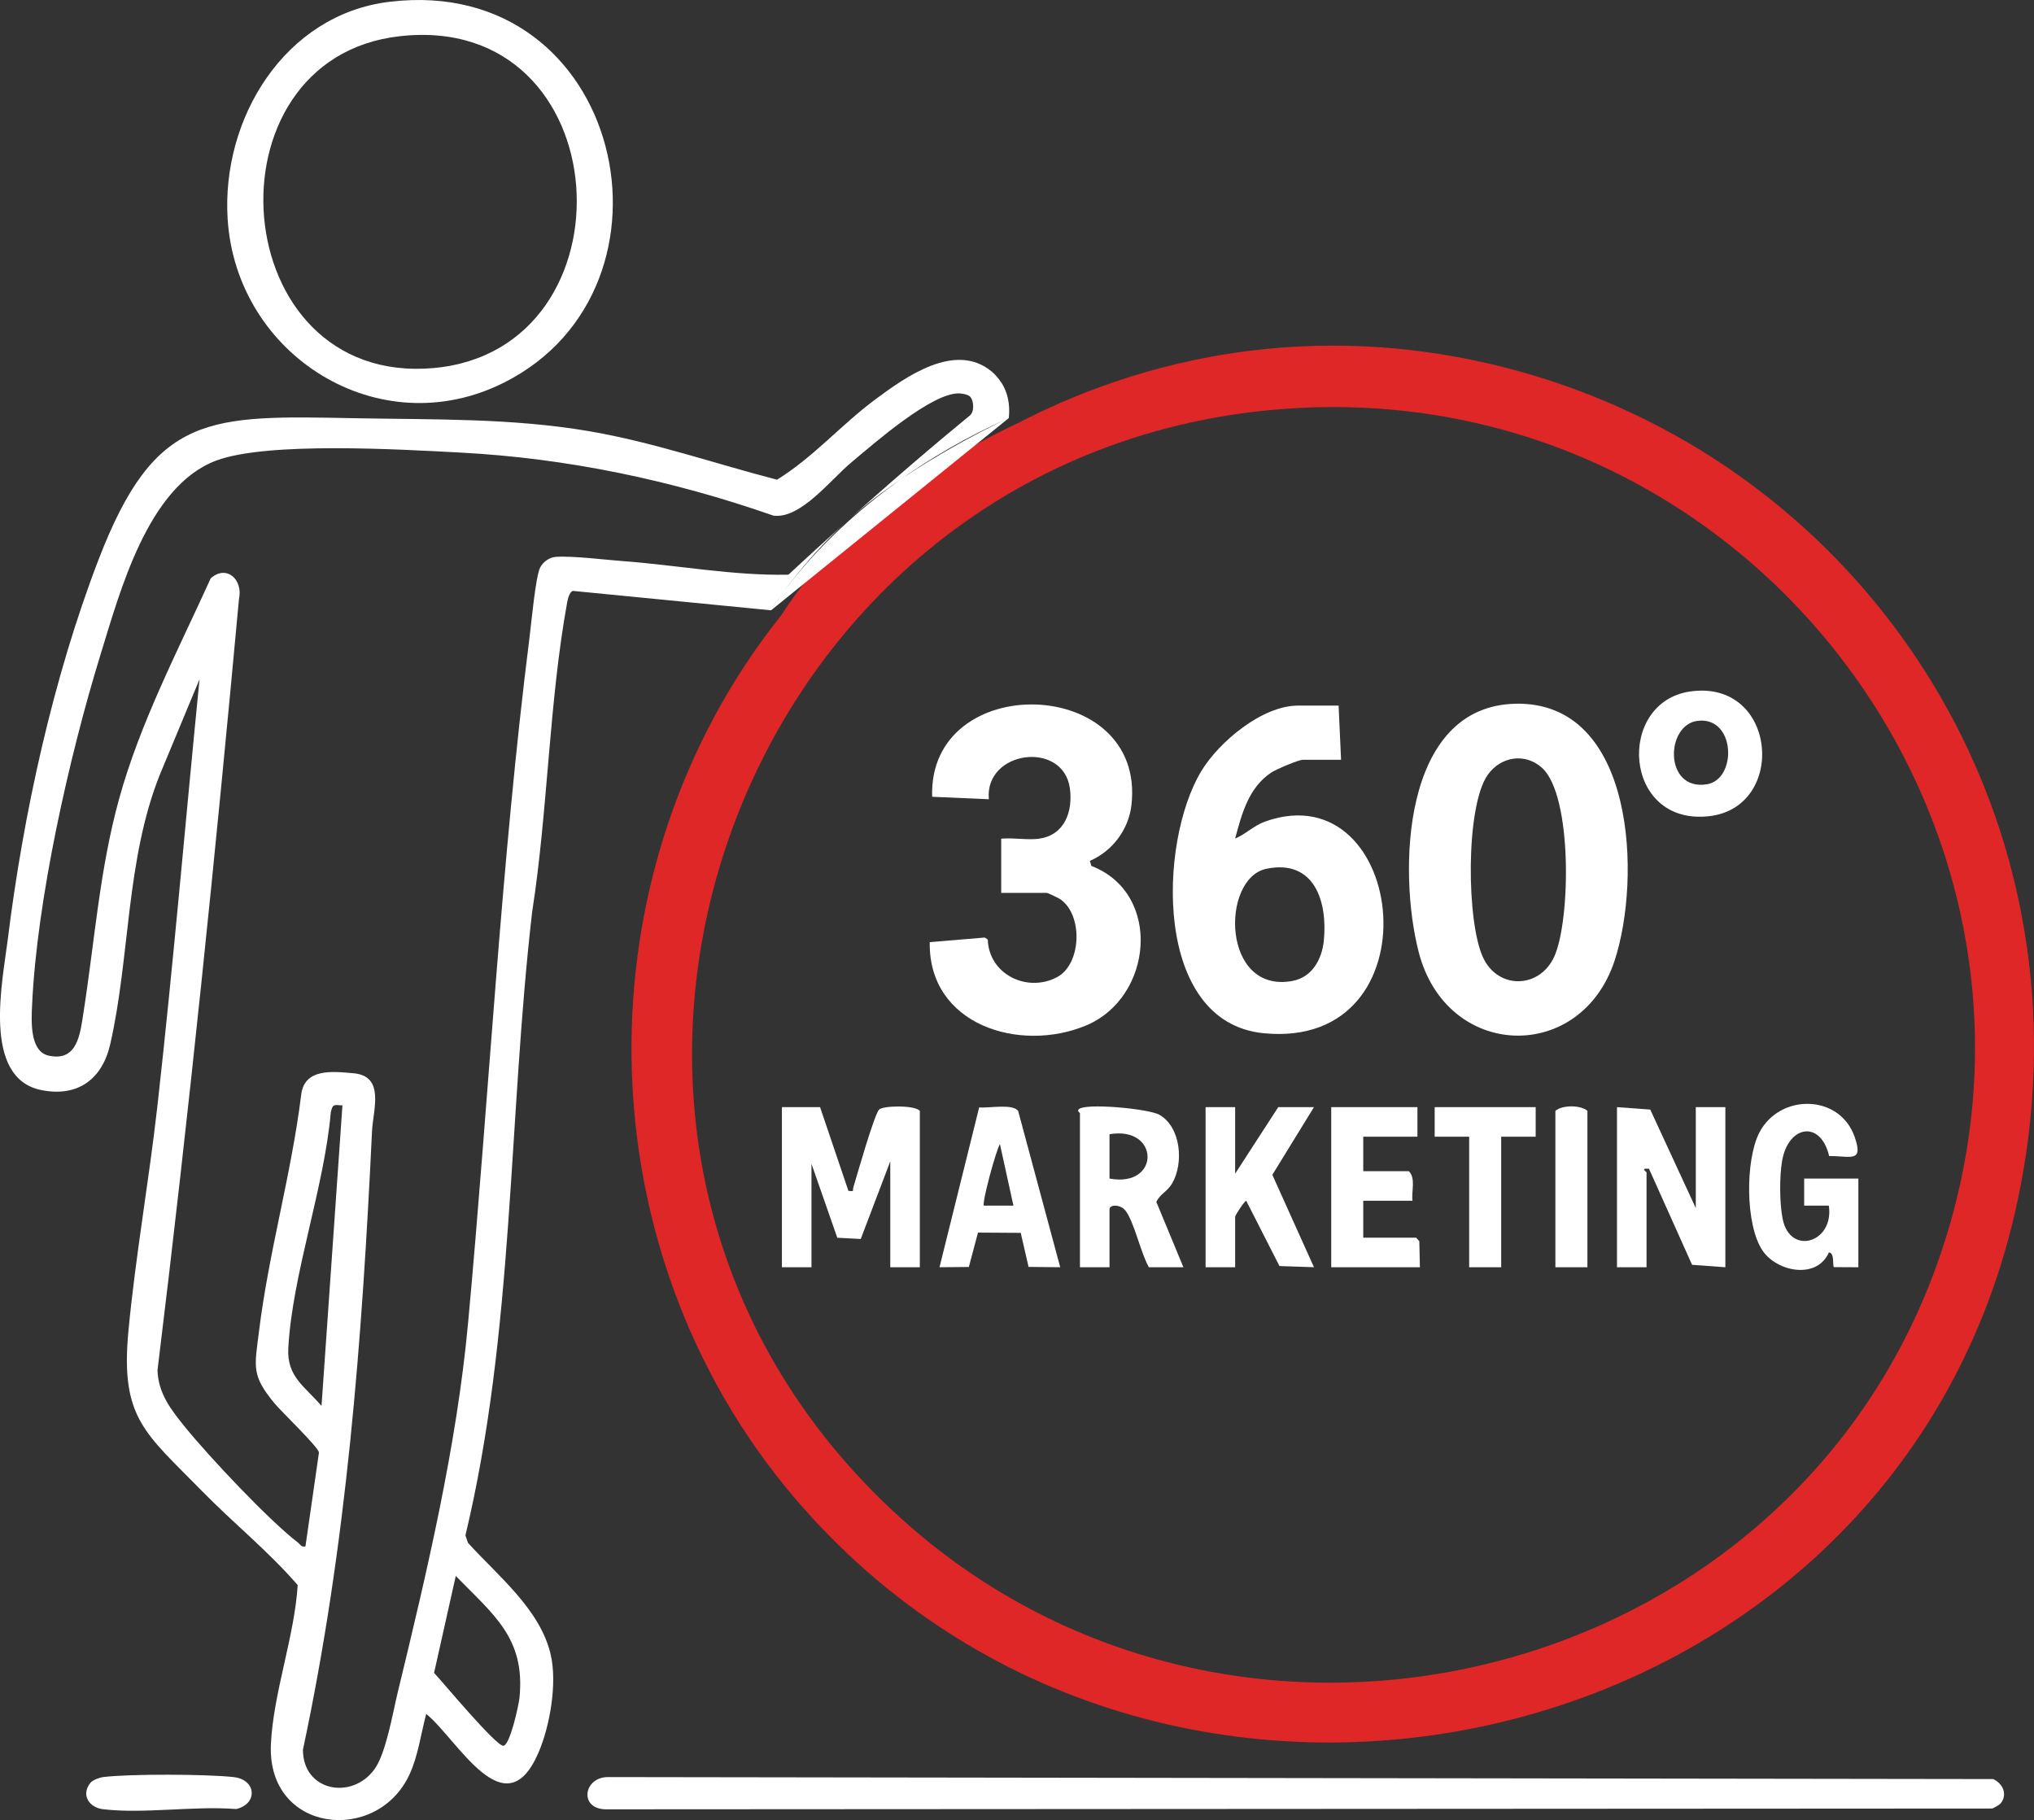 <svg xmlns="http://www.w3.org/2000/svg" id="Ebene_2" data-name="Ebene 2" viewBox="0 0 825.69 738.87"><rect x="0" y="0" width="825.69" height="738.87" fill="#333333" stroke="none"/><defs><style>      .cls-1 {        fill: none;      }      .cls-2 {        fill: #e02727;      }      .cls-3 {        fill: #fff;      }    </style></defs><g id="Ebene_1-2" data-name="Ebene 1"><g><path class="cls-2" d="M663.96,168.42c-23.56-11.24-82.06-35.41-157.05-25.97-41.13,5.18-73.02,18.66-93.02,28.98,0,0-31.59,14.36-57.02,34.52-2.38,1.89-4.67,3.81-6.85,5.73-.37.32-.75.66-1.13,1.01-.09.07-.18.15-.28.25-.03.03-.07.06-.1.09-.43.39-.85.78-1.28,1.17-.03.02-.06.05-.09.08-1.92,1.76-3.75,3.53-5.49,5.27-.41.42-.83.84-1.24,1.26-.54.55-1.07,1.09-1.58,1.63s-1.02,1.08-1.52,1.61c-1.51,1.6-2.92,3.17-4.25,4.69-.89,1.02-1.74,2.01-2.56,2.98-1.64,1.95-3.12,3.8-4.45,5.51-.26.33-.51.65-.76.97-.17.22-.33.43-.49.65-.17.21-.33.42-.48.63-.32.41-.62.82-.91,1.22-.15.2-.29.39-.43.58-2.69,3.66-4.43,6.33-5.17,7.51-.04.06-.08.12-.11.17-.2.32-.3.49-.3.49-83.18,103.92-81.24,256.98,5.03,358.46,148.08,174.21,443.63,109.42,495.48-115.46,32.16-139.44-38.57-269.03-153.95-324.03ZM786.42,512.96c-61.41,172.15-284.16,226.03-420.03,103.99-171.03-153.6-68.55-437.6,158.8-451.22,185.54-11.11,324,171.28,261.23,347.23Z"></path><path class="cls-3" d="M812.1,732.15c-.42.52-2.76,1.87-3.44,2.02l-562.8.32c-10.99-.2-8.95-13.14,1-13.09l562.29.81c3.95,1.88,5.94,6.27,2.95,9.95Z"></path><path class="cls-3" d="M36.71,723.73c.91-1.12,3.64-2.14,5.16-2.33,10.66-1.33,42.28-1.22,53.06.02,9.19,1.06,9.82,10.93.92,12.96-17.03-1.36-37.34,2.02-53.96.08-5.72-.67-9.13-5.82-5.18-10.73Z"></path><path class="cls-3" d="M615.23,285.67c48.72-.99,51.11,71.19,40.21,104.3-13.81,41.95-68.25,40.34-79.54-3.52-8.36-32.44-6.89-99.83,39.34-100.77ZM626.06,311.79c-6.86-6.3-16.79-4.74-22.09,2.71-9.14,12.85-8.71,60.54-1.74,74.61,6.29,12.69,22.78,12.11,28.67-.68,6.66-14.46,7.51-65.3-4.84-76.65Z"></path><path class="cls-3" d="M543.4,286.44l1,22h-15.5c-1.81,0-10.89,3.88-12.83,5.17-9.2,6.11-12,16.78-14.67,26.82,4.57-1.97,7.48-5.29,12.46-7.03,57.45-19.99,69.93,93.06-.95,86.03-44.82-4.45-42.69-77.42-25.31-106.3,7.17-11.92,24.76-26.69,39.31-26.69h16.5ZM514.13,352.67c-18.65,3.82-18.26,50.88,10.54,45.54,7.98-1.48,11.96-8.81,12.72-16.28,1.63-15.98-3.85-33.23-23.26-29.26Z"></path><path class="cls-3" d="M421.9,340.44c10.31-1.46,13.68-11.06,12.41-20.41-2.67-19.56-34.68-15.44-32.9,4.42l-23.01-1c-1.67-51.61,86.96-49.39,80.9,3.39-1.14,9.95-7.77,18.72-16.88,22.63l.61,2.05c28.93,11.12,25.06,53.48-2.24,64.81-26.87,11.15-63.94-.21-63.37-33.87l22.37-1.87,1.18.82c.48,14.16,16.01,21.7,28.15,15.25,9.94-5.28,10.61-25.28,1.26-31.65-.74-.5-5.06-2.55-5.45-2.55h-18.5v-22c4.87-.48,10.79.66,15.5,0Z"></path><path class="cls-3" d="M332.9,449.44l11.51,34c2.63.29,1.58-.04,2.01-1.47,1.43-4.77,8.48-29.55,10.45-31.56,1.52-1.55,14.32-1.9,16.53.53v63.5h-12v-43l-11.98,31.52-9.53-.5-10.48-30.02v42h-12v-65h15.5Z"></path><path class="cls-3" d="M656.4,449.44l13.51.99,18.49,40.01v-41h12v65l-13.51-.99-17.5-39.01h-1.48c-1.41.16.49,1.27.49,1.5v38.5h-12v-65Z"></path><path class="cls-3" d="M480.4,514.44h-14c-3.29-5.63-5.96-18.38-9.52-22.98-2-2.58-6.48-2.61-6.48-.52v23.5h-12v-62.5c0-.25-1.18-.8-.58-1.51,1.95-2.84,28.55-.4,32.93,2.16,8.67,5.09,9.85,19.64,5.08,27.78-2.06,3.52-4.87,4.22-6.42,7.54l10.99,26.53ZM450.4,478.44c20.73,3.84,20.45-21.5,0-18v18Z"></path><path class="cls-3" d="M754.4,514.44l-9.96-.05c-.6-.6.39-5.89-2.03-5.95-4.78,10.96-20.88,8-26.85-.68-7.14-10.39-7.09-36.94-1.35-48.01,8.25-15.9,32.54-15.7,38.65,1.71,3.76,10.72-1.59,7.78-10.33,7.84-3.48-14.72-16.48-12.45-19.05,1.71-1.16,6.42-1.1,17.27.15,23.68,2.99,15.34,21.04,9.7,18.77-5.26h-10.01s0-11,0-11h22v36Z"></path><path class="cls-3" d="M501.4,449.44v27l17.5-27h14.5l-16.9,27.47,16.9,37.52-14.01-.48-13.49-26.49c-.66,0-4.5,5.86-4.5,6.48v20.5h-12v-65h12Z"></path><path class="cls-3" d="M430.4,514.43l-12.86-.13-3.18-13.82-17.35-.11-3.71,13.96-11.91.1,16.1-64.9c3.87.43,13.65-1.64,15.83,1.48l17.07,63.42ZM411.4,489.43l-5.49-24.99c-1.66,2.74-7.42,24.08-6.51,24.99h12Z"></path><path class="cls-3" d="M575.4,449.44v12h-22v14h18.5c2.93,2.9.98,8.14,1.5,12h-20v15h21.5l1.26,1.45.24,10.55h-36v-65h35Z"></path><path class="cls-3" d="M686.16,280.7c35.27-5.03,39.49,47.03,7.64,50.63-35.05,3.96-37.85-46.32-7.64-50.63ZM689.17,292.62c-13.16,1.58-13.72,28.5,3.67,25.77,12.46-1.96,11.77-27.62-3.67-25.77Z"></path><polygon class="cls-3" points="623.4 449.44 623.4 461.44 609.4 461.44 609.4 514.44 596.4 514.44 596.4 461.44 582.4 461.44 582.4 449.44 623.4 449.44"></polygon><path class="cls-3" d="M644.4,514.44h-13v-63.5c2.83-2.43,10.28-2.39,13,0v63.5Z"></path><path class="cls-3" d="M158.18.72c94.97-11.39,123.1,115.94,46.54,154.54-50.84,25.63-108.78-10.91-112.31-66.33C89.83,48.26,115.46,5.84,158.18.72ZM162.18,14.71c-80.37,9.11-70.78,142.13,13.71,134.71,83.23-7.31,76.04-144.88-13.71-134.71Z"></path><path class="cls-1" d="M397.95,170.5c-3.31,2.71-6.6,5.43-9.87,8.18-1.37,1.14-2.74,2.29-4.1,3.44-5.61,4.73-11.17,9.5-16.7,14.31-1.82,1.58-3.63,3.16-5.44,4.76-1.86,1.62-3.71,3.26-5.57,4.92-.22.18-.44.38-.67.59-1.86,1.64-3.72,3.3-5.58,4.98-.37.32-.75.66-1.13,1.01-.09.07-.18.15-.28.25-.03.01-.07.04-.1.09-.23.19-.46.4-.69.62-3.62,3.23-7.22,6.5-10.81,9.79-1.51,1.37-3.03,2.75-4.54,4.15-2.68,2.46-5.35,4.92-8.02,7.4-22.51.47-45.09-3.88-67.56-5.54-7.48-.56-20.05-2.16-26.86-1.69-2.65.19-5.25,2.05-6.4,4.41-1.83,3.78-3.51,22.14-4.22,27.78-11.71,92.82-16.41,185.9-25.02,278.98-4.58,49.62-16.71,101.07-28.48,149.52-2.04,8.4-4.81,25.03-9.51,31.49-9.26,12.69-29.07,8.85-29.03-7.95,17.78-83.46,23.98-165.94,28.04-251.04.42-8.78,5.37-22.4-7.46-23.56-8.71-.79-20.04-2.08-21.3,8.8-3.98,32.17-13.15,63.77-17.11,95.89-1.79,14.55-3.25,17.81,6.35,29.37,2.81,3.39,17.44,17.38,17.99,19.85l-5.49,38.14c-1.73.45-1.99-.72-3-1.49-11.77-9.03-36.32-35.09-45.96-47.04-5.62-6.96-10.79-13.5-11.1-22.96,12.77-104.15,23.45-208.51,33.07-313.03,1.77-7.87-5.03-14.19-11.47-8.45-13.3,29.34-28.66,58.55-37.25,89.75-7.85,28.55-9.86,57.51-14.41,86.59-1.31,8.38-2.37,20.06-14.15,17.42-7.73-1.73-6.98-14.2-6.71-20.28,1.87-42.58,15.1-101.33,27.72-142.28,8.05-26.11,19.31-68.59,47.01-78.99,20.7-7.77,74.75-4.54,98.8-3.28,43.73,2.28,86.2,11.24,127.43,25.62,11,1.47,23.27-14.65,31.56-21.55,9.06-7.55,32.77-28.51,43.95-28.07,1.19.05,3.46.46,4.28,1.28,1.59,1.58,1.92,6.28-.21,7.82Z"></path><path class="cls-3" d="M406.7,155.62s-1.79-2.86-4.21-4.86c-14.78-12.16-34.89,2.23-47.4,11.56-13.67,10.19-25.16,23.49-39.66,32.41-25.43-6.57-50.25-15.24-76.23-19.68-31.48-5.37-62.93-4.67-94.73-5.27-59.7-1.13-81.48-2.37-104.48,57.44-18.44,47.96-30.52,103.14-36.84,154.16-2.1,17.02-10.58,56.24,13.59,61.13,14.78,3,24.75-4.39,27.99-18.55,8.09-35.24,6.32-75.09,20.26-109.74l16.01-38.48c-5.75,57.78-10.63,115.67-17.12,173.37-3.4,30.25-8.91,61.06-11.75,91.25-3.33,35.43,6.83,41.35,29.85,64.91,12.68,12.97,26.96,24.42,38.87,38.2-1.31,21.03-9.97,43.98-10.88,64.73-1.56,35.79,42.91,40.76,56.23,12.23,3.51-7.51,4.7-16.7,6.82-24.69,12.84,10.51,31.92,47.02,45.47,15.98,4.79-10.97,7.76-28.43,5.07-40.03-4.25-18.39-21.51-32.04-33.6-45.39l-1.02-3.02c19.78-82.58,17.35-168.86,27.08-253.03,6.39-40.96,6.84-85.21,14.23-125.77.24-1.31.97-4.27,2.33-4.61l80.43,7.88s.1-.17.3-.49c.03-.05.07-.11.11-.17.74-1.18,2.48-3.85,5.17-7.51.14-.19.28-.38.43-.58.29-.4.59-.81.91-1.22.15-.21.31-.42.48-.63.16-.22.32-.43.49-.65.25-.32.5-.64.76-.97,1.33-1.71,2.81-3.56,4.45-5.51.82-.97,1.67-1.96,2.56-2.98,1.33-1.52,2.74-3.09,4.25-4.69.5-.53,1.01-1.07,1.52-1.61s1.04-1.08,1.58-1.63c.41-.42.83-.84,1.24-1.26,1.74-1.74,3.57-3.51,5.49-5.27-3.39,3.04-6.76,6.09-10.13,9.16-1.51,1.37-3.03,2.75-4.54,4.15-2.68,2.46-5.35,4.92-8.02,7.4-22.51.47-45.09-3.88-67.56-5.54-7.48-.56-20.05-2.16-26.86-1.69-2.65.19-5.25,2.05-6.4,4.41-1.83,3.78-3.51,22.14-4.22,27.78-11.71,92.82-16.41,185.9-25.02,278.98-4.58,49.62-16.71,101.07-28.48,149.52-2.04,8.4-4.81,25.03-9.51,31.49-9.26,12.69-29.07,8.85-29.03-7.95,17.78-83.46,23.98-165.94,28.04-251.04.42-8.78,5.37-22.4-7.46-23.56-8.71-.79-20.04-2.08-21.3,8.8-3.98,32.17-13.15,63.77-17.11,95.89-1.79,14.55-3.25,17.81,6.35,29.37,2.81,3.39,17.44,17.38,17.99,19.85l-5.49,38.14c-1.73.45-1.99-.72-3-1.49-11.77-9.03-36.32-35.09-45.96-47.04-5.62-6.96-10.79-13.5-11.1-22.96,12.77-104.15,23.45-208.51,33.07-313.03,1.77-7.87-5.03-14.19-11.47-8.45-13.3,29.34-28.66,58.55-37.25,89.75-7.85,28.55-9.86,57.51-14.41,86.59-1.31,8.38-2.37,20.06-14.15,17.42-7.73-1.73-6.98-14.2-6.71-20.28,1.87-42.58,15.1-101.33,27.72-142.28,8.05-26.11,19.31-68.59,47.01-78.99,20.7-7.77,74.75-4.54,98.8-3.28,43.73,2.28,86.2,11.24,127.43,25.62,11,1.47,23.27-14.65,31.56-21.55,9.06-7.55,32.77-28.51,43.95-28.07,1.19.05,3.46.46,4.28,1.28,1.59,1.58,1.92,6.28-.21,7.82-3.31,2.71-6.6,5.43-9.87,8.18-1.37,1.14-2.74,2.29-4.1,3.44-5.61,4.73-11.17,9.5-16.7,14.31-1.82,1.58-3.63,3.17-5.44,4.76-1.86,1.62-3.71,3.26-5.57,4.92-.22.18-.44.38-.67.59-1.87,1.66-3.73,3.32-5.58,4.98,2.18-1.92,4.47-3.84,6.85-5.73,25.43-20.16,57.02-34.52,57.02-34.52.31-2.6.64-8.5-2.8-14.11ZM185.02,639.74c15.21,15.73,28.28,25.11,25.87,49.38-.31,3.1-3.81,19.13-6.49,19.58-2.81.46-24.72-25.91-28.19-29.6l8.81-39.36ZM117.03,547.25c1.69-30.21,14.6-65.06,17.26-95.77.84-3.34,1.05-2.95,4.72-2.75l-8.49,122c-6.87-8.02-14.14-11.85-13.49-23.48ZM313.01,247.75s27.3-47.23,96.49-78.02"></path></g></g></svg>